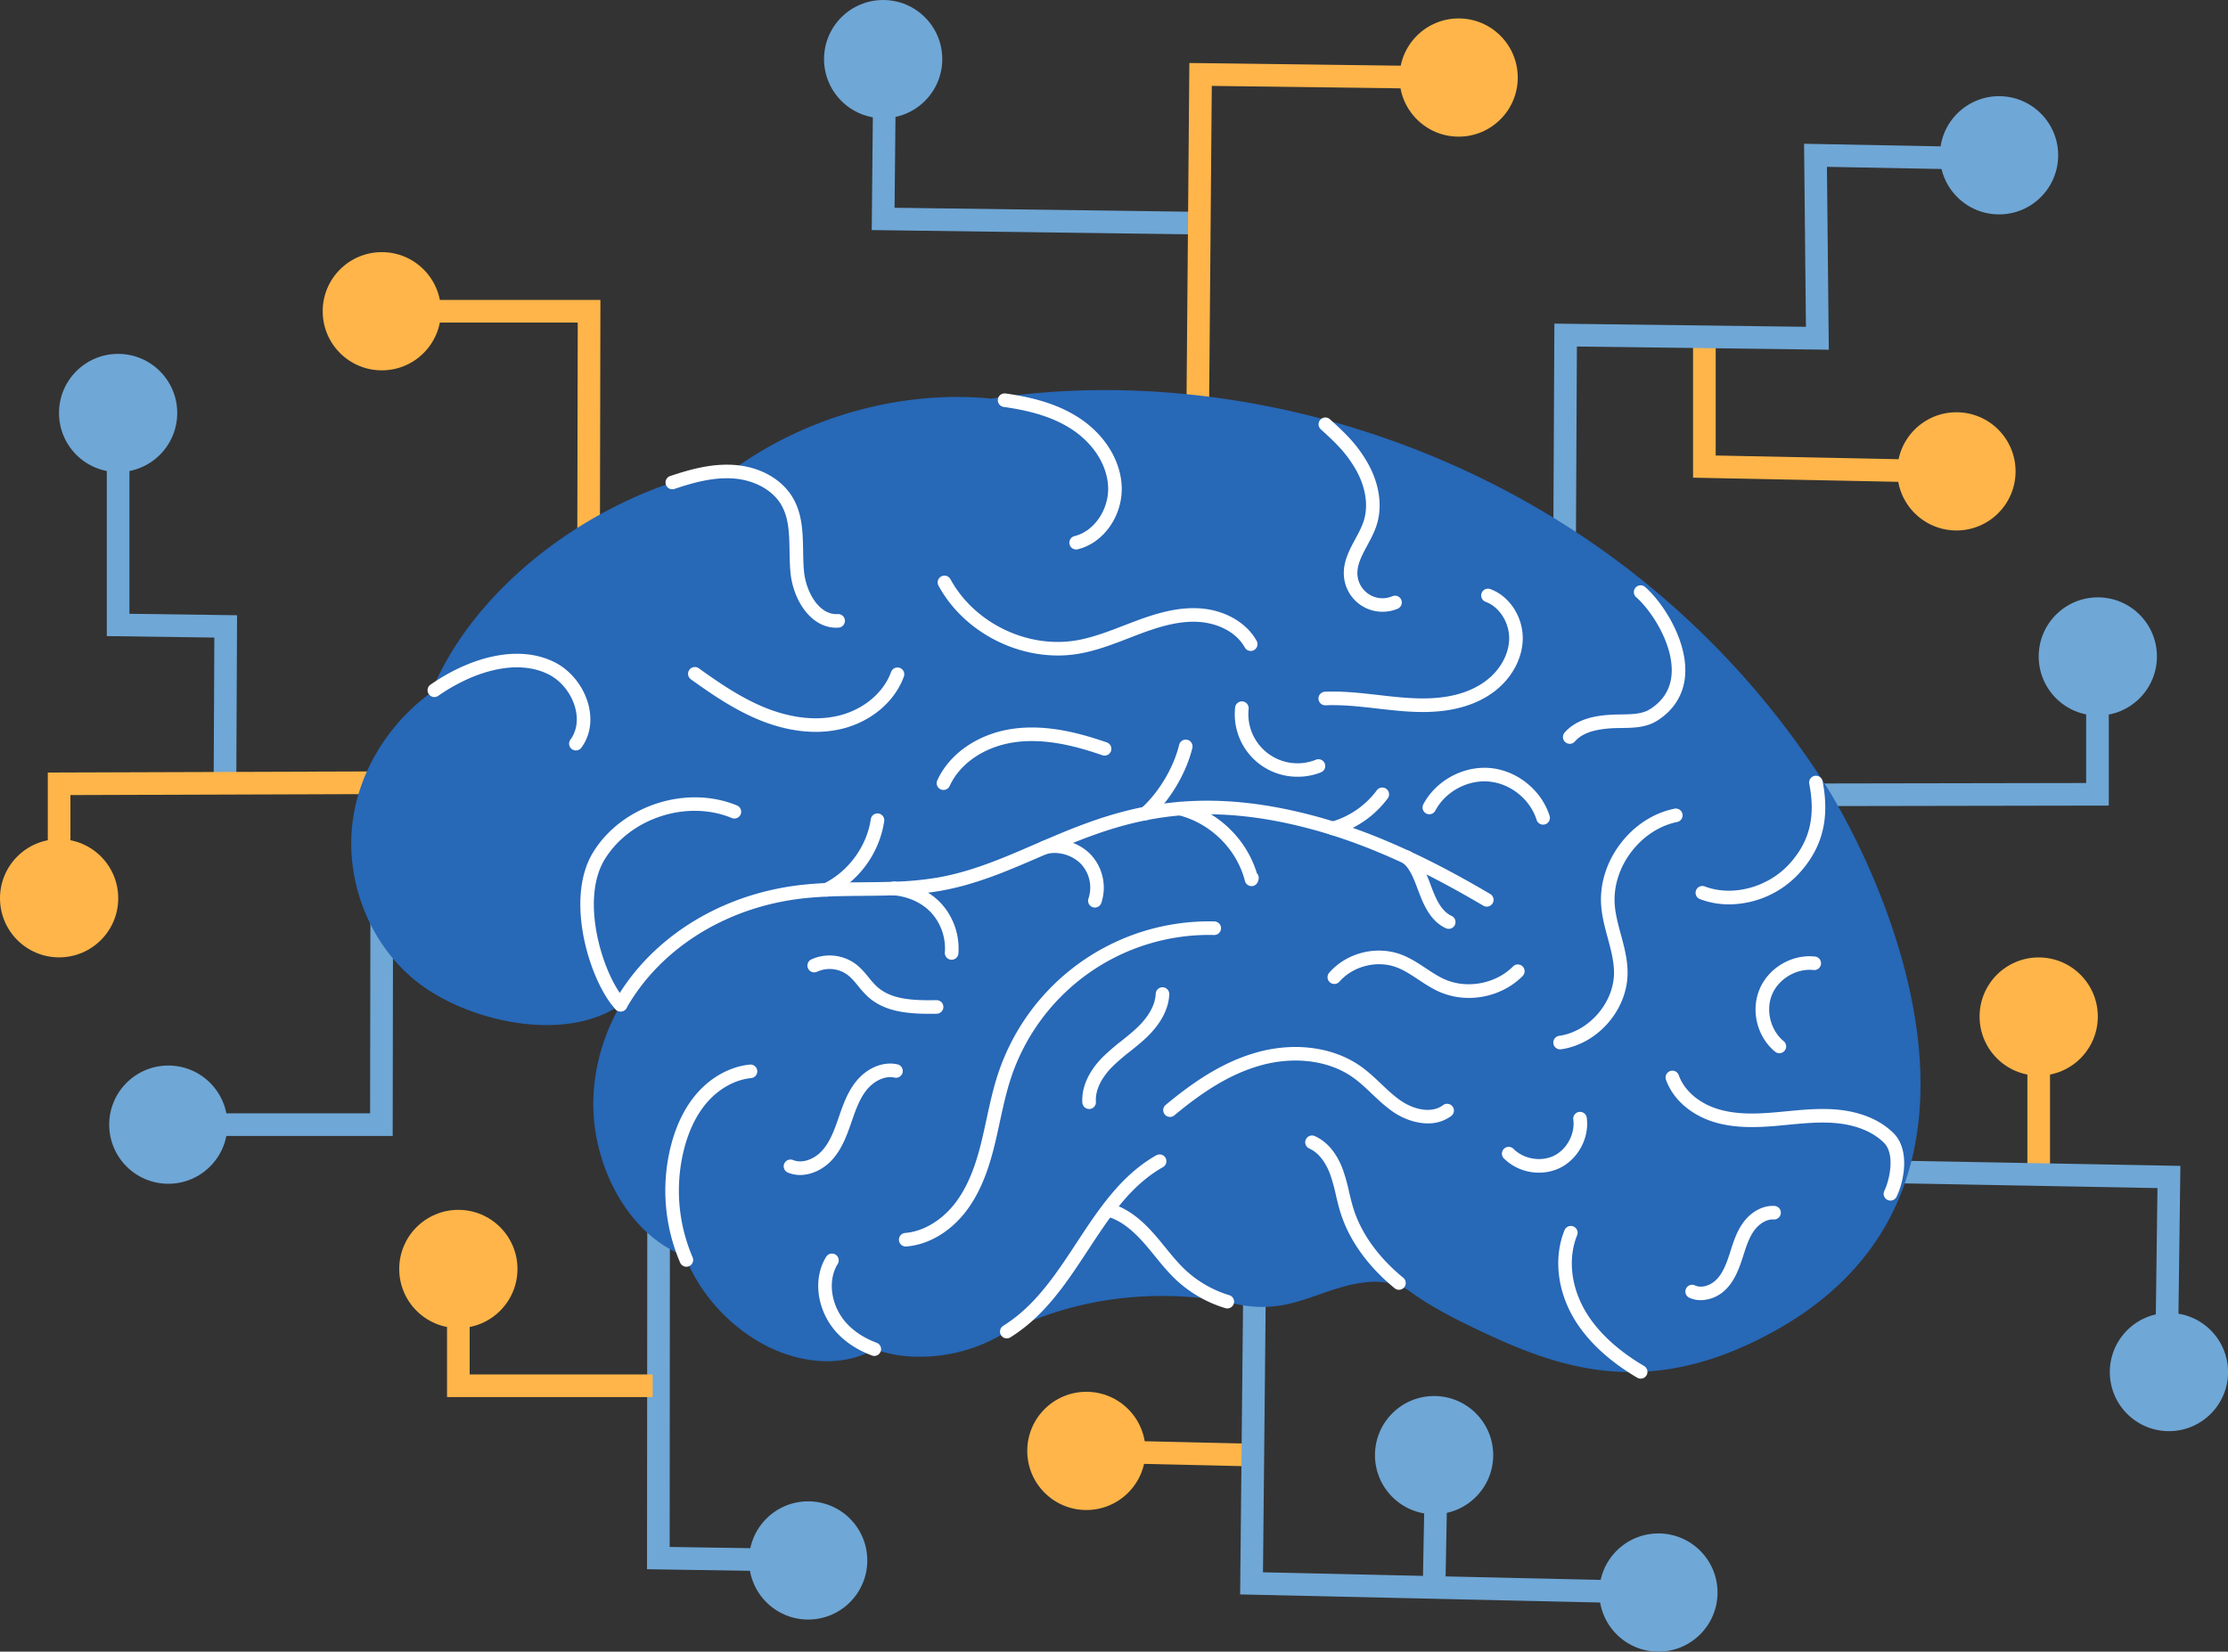 <?xml version="1.0" encoding="UTF-8"?>
<!DOCTYPE svg PUBLIC '-//W3C//DTD SVG 1.0//EN'
          'http://www.w3.org/TR/2001/REC-SVG-20010904/DTD/svg10.dtd'>
<svg height="1578.3" preserveAspectRatio="xMidYMid meet" version="1.0" viewBox="0.0 0.0 2128.7 1578.3" width="2128.7" xmlns="http://www.w3.org/2000/svg" xmlns:xlink="http://www.w3.org/1999/xlink" zoomAndPan="magnify"
><rect x="0.0" y="0.0" width="2128.7" height="1578.3" fill="#333333" stroke="none"/><g data-name="Layer 2"
  ><g data-name="Layer 459"
    ><g id="change1_1"
      ><path d="M1851.624 461.239L1617.598 456.454 1617.598 321.871 1639.221 321.871 1639.221 435.27 1852.065 439.621 1851.624 461.239z" fill="#ffb549"
      /></g
      ><g id="change2_1"
      ><path d="M1146.918 224.079L832.878 219.861 834.342 71.034 855.963 71.246 854.711 198.53 1147.209 202.459 1146.918 224.079z" fill="#6fa7d6"
      /></g
      ><g id="change2_2"
      ><path d="M1626.528 770.497L1626.49 748.875 1993.171 748.233 1993.171 627.311 2014.793 627.311 2014.793 769.817 1626.528 770.497z" fill="#6fa7d6"
      /></g
      ><g id="change2_3"
      ><path d="M1505.233 607.362L1483.611 607.253 1485.111 309.245 1725.45 312.287 1723.657 137.368 1910.165 140.968 1909.748 162.586 1745.506 159.415 1747.297 334.188 1506.623 331.141 1505.233 607.362z" fill="#6fa7d6"
      /></g
      ><g id="change1_2"
      ><path d="M1154.343 491.841L1132.721 491.66 1136.344 60.19 1376.13 63.29 1375.85 84.91 1157.783 82.09 1154.343 491.841z" fill="#ffb549"
      /></g
      ><g id="change1_3"
      ><circle cx="1393.635" cy="74.1" fill="#ffb549" r="56.484"
      /></g
      ><g id="change2_4"
      ><circle cx="1909.956" cy="148.392" fill="#6fa7d6" r="56.484"
      /></g
      ><g id="change1_4"
      ><circle cx="1869.252" cy="450.43" fill="#ffb549" r="56.484"
      /></g
      ><g id="change2_5"
      ><circle cx="843.794" cy="56.484" fill="#6fa7d6" r="56.484"
      /></g
      ><g id="change1_5"
      ><circle cx="364.793" cy="297.418" fill="#ffb549" r="56.484"
      /></g
      ><g id="change2_6"
      ><circle cx="112.849" cy="394.648" fill="#6fa7d6" r="56.484"
      /></g
      ><g id="change1_6"
      ><circle cx="56.484" cy="858.372" fill="#ffb549" r="56.484"
      /></g
      ><g id="change2_7"
      ><circle cx="160.816" cy="1074.708" fill="#6fa7d6" r="56.484"
      /></g
      ><g id="change1_7"
      ><circle cx="437.915" cy="1212.62" fill="#ffb549" r="56.484"
      /></g
      ><g id="change2_8"
      ><circle cx="772.147" cy="1491.15" fill="#6fa7d6" r="56.484"
      /></g
      ><g id="change1_8"
      ><circle cx="1037.953" cy="1386.477" fill="#ffb549" r="56.484"
      /></g
      ><g id="change2_9"
      ><circle cx="1370.171" cy="1390.509" fill="#6fa7d6" r="56.484"
      /></g
      ><g id="change2_10"
      ><circle cx="1584.499" cy="1521.828" fill="#6fa7d6" r="56.484"
      /></g
      ><g id="change1_9"
      ><circle cx="1947.835" cy="971.391" fill="#ffb549" r="56.484"
      /></g
      ><g id="change2_11"
      ><circle cx="2072.265" cy="1311.125" fill="#6fa7d6" r="56.484"
      /></g
      ><g id="change2_12"
      ><circle cx="2004.319" cy="627.311" fill="#6fa7d6" r="56.484"
      /></g
      ><g id="change2_13"
      ><path d="M225.749 750.376L204.127 750.277 204.777 609.255 102.038 607.857 102.038 394.648 123.66 394.648 123.66 586.527 226.498 587.926 225.749 750.376z" fill="#6fa7d6"
      /></g
      ><g id="change1_10"
      ><path d="M572.946 635.097L551.324 635.053 551.987 308.229 359.653 308.229 359.653 286.607 573.653 286.607 572.946 635.097z" fill="#ffb549"
      /></g
      ><g id="change1_11"
      ><path d="M67.294 858.372L45.672 858.372 45.672 738.212 414.901 736.98 414.972 758.603 67.294 759.762 67.294 858.372z" fill="#ffb549"
      /></g
      ><g id="change2_14"
      ><path d="M771.977 1501.959L618.178 1499.529 618.473 1109.643 640.096 1109.659 639.816 1478.247 772.318 1480.341 771.977 1501.959z" fill="#6fa7d6"
      /></g
      ><g id="change1_12"
      ><path d="M623.594 1335.024L427.104 1335.024 427.104 1203.09 448.726 1203.09 448.726 1313.402 623.594 1313.402 623.594 1335.024z" fill="#ffb549"
      /></g
      ><g id="change1_13"
      ><path d="M1937.024 971.39H1958.646V1121.733H1937.024z" fill="#ffb549"
      /></g
      ><g id="change1_14"
      ><path d="M1107.915 1307.864H1129.538V1469.452H1107.915z" fill="#ffb549" transform="rotate(-88.687 1118.732 1388.659)"
      /></g
      ><g id="change2_15"
      ><path d="M2080.699 1306.603L2059.079 1306.321 2061.314 1135.329 1750.344 1129.587 1750.743 1107.969 2083.215 1114.107 2080.699 1306.603z" fill="#6fa7d6"
      /></g
      ><g id="change2_16"
      ><path d="M1584.256 1532.637L1184.861 1523.617 1188.688 1140.669 1210.31 1140.886 1206.695 1502.483 1584.744 1511.019 1584.256 1532.637z" fill="#6fa7d6"
      /></g
      ><g id="change2_17"
      ><path d="M1302.802 1437.545H1440.141V1459.167H1302.802z" fill="#6fa7d6" transform="rotate(-88.917 1371.464 1448.356)"
      /></g
      ><g id="change2_18"
      ><path d="M375.194 1085.519L160.816 1085.519 160.816 1063.897 353.605 1063.897 353.982 819.259 375.605 819.292 375.194 1085.519z" fill="#6fa7d6"
      /></g
      ><g id="change3_1"
      ><path d="M592.929,960.107c-50.112,34.976-135.839,18.56-186.331-15.862S328.914,845.2,336.983,784.622c6.513-48.866,34.985-93.685,74.83-122.736,38.228-93.84,134.472-168.618,230.535-200.826,18.033-6.055,36.818-11.183,55.759-10.457v-.069c69.944-51.833,162.2-78.151,249.027-69.606,261.541-40.356,603.1,67.02,795.962,367.55,44.706,69.658,217.156,401.212-71.924,535.831-109.183,50.838-189.176,19.772-260.339-14.089-22.772-10.837-45.354-22.5-65.593-37.467a.168.168,0,0,1-.051-.034c-17.886-10.9-40.762-8.891-60.984-3.39-20.238,5.509-39.507,14.633-60.2,18.093a113.067,113.067,0,0,1-51.4-3.563c-74.812-13.034-151.761-2.906-218.53,33.237-.139.078-.286.156-.424.234a155.616,155.616,0,0,1-85.105,18.828,120.446,120.446,0,0,1-32.182-6.556l-1.055-.259c-32.719,18.915-75.245,12.558-108.171-5.994A168.5,168.5,0,0,1,655.78,1204c-.528-1.219-1.038-2.448-1.531-3.676h-.009c-52.265-20.169-82.847-79.128-86.869-132.474C564.543,1030.439,574.2,992.7,592.929,960.107Z" fill="#2768b7"
      /></g
      ><g id="change4_1"
      ><path d="M1336.605,1232.529a6.465,6.465,0,0,1-4.108-1.47c-25.672-21.039-43.591-46.1-51.82-72.475-1.714-5.493-3.025-11.078-4.293-16.48a171.107,171.107,0,0,0-5.492-19.85c-2.6-7.1-8.664-19.77-20.023-24.775a6.487,6.487,0,0,1,5.231-11.872c14.965,6.6,22.929,21.143,26.974,32.186a183.474,183.474,0,0,1,5.94,21.347c1.271,5.416,2.472,10.532,4.048,15.58,7.471,23.949,23.952,46.877,47.659,66.305a6.487,6.487,0,0,1-4.116,11.5Z" fill="#fff"
      /></g
      ><g id="change4_2"
      ><path d="M1172.611,1250.347a6.471,6.471,0,0,1-1.89-.283,119.706,119.706,0,0,1-47.121-27.1c-7.5-7.071-14-15.041-20.272-22.749-3.264-4.009-6.639-8.153-10.065-12.048-11.717-13.344-22.316-21.28-33.359-24.979a6.486,6.486,0,1,1,4.12-12.3c17.484,5.855,30.623,19.193,38.984,28.716,3.585,4.076,7.039,8.317,10.379,12.42,6.288,7.721,12.228,15.014,19.112,21.5a106.67,106.67,0,0,0,42,24.134,6.488,6.488,0,0,1-1.886,12.694Z" fill="#fff"
      /></g
      ><g id="change4_3"
      ><path d="M835.346,1295.719a6.481,6.481,0,0,1-2.261-.409c-13.294-4.948-24.435-12.118-33.115-21.311a67.978,67.978,0,0,1-17.326-34.833c-2.36-13.811.017-27.36,6.693-38.15a6.487,6.487,0,1,1,11.033,6.826c-10.154,16.411-6.269,41.024,9.036,57.254,7.3,7.732,16.79,13.807,28.2,18.055a6.488,6.488,0,0,1-2.263,12.568Z" fill="#fff"
      /></g
      ><g id="change4_4"
      ><path d="M961.938,1278.957a6.488,6.488,0,0,1-3.472-11.971,144.286,144.286,0,0,0,17.487-12.975c21.025-18.242,37.123-42.758,52.69-66.467,20.794-31.667,42.3-64.413,76.1-83.535a6.486,6.486,0,1,1,6.388,11.291c-31.068,17.576-50.775,47.59-71.64,79.365-16.051,24.446-32.65,49.726-55.029,69.143a157.37,157.37,0,0,1-19.06,14.144A6.458,6.458,0,0,1,961.938,1278.957Z" fill="#fff"
      /></g
      ><g id="change4_5"
      ><path d="M655.783,1210.484a6.488,6.488,0,0,1-5.959-3.918,174.483,174.483,0,0,1-9.11-110.485c5.1-20.6,13.494-37.766,24.937-51.018,13.657-15.792,32.132-25.9,50.689-27.738a6.487,6.487,0,1,1,1.278,12.91c-15.285,1.513-30.648,10.009-42.151,23.311-10.094,11.689-17.551,27.051-22.161,45.655a161.433,161.433,0,0,0,8.43,102.225,6.489,6.489,0,0,1-5.953,9.058Z" fill="#fff"
      /></g
      ><g id="change4_6"
      ><path d="M1420.505,866.372a6.457,6.457,0,0,1-3.289-.9c-27.2-16.043-52-29.226-75.834-40.3a6.487,6.487,0,0,1,5.468-11.765c24.22,11.256,49.393,24.633,76.957,40.893a6.488,6.488,0,0,1-3.3,12.075Z" fill="#fff"
      /></g
      ><g id="change4_7"
      ><path d="M854.1,855.542a6.487,6.487,0,0,1-.23-12.969,305.007,305.007,0,0,0,42.09-4.006c32.557-5.714,61.687-18.314,92.527-31.653q3.364-1.455,6.749-2.916c30.989-13.364,61.809-25.947,98.085-33.05a308.312,308.312,0,0,1,33.822-4.709c39.927-3.333,81.673.978,127.624,13.186,29.885,7.938,60,19.05,92.074,33.972a6.486,6.486,0,0,1-5.473,11.762c-31.372-14.6-60.79-25.455-89.932-33.2-44.489-11.819-84.8-16.006-123.221-12.795a295.215,295.215,0,0,0-32.4,4.511c-35.015,6.856-65.127,19.159-95.442,32.232q-3.379,1.457-6.736,2.91c-31.561,13.652-61.372,26.546-95.436,32.524a317.4,317.4,0,0,1-43.864,4.193C854.261,855.541,854.182,855.542,854.1,855.542Z" fill="#fff"
      /></g
      ><g id="change4_8"
      ><path d="M592.923,966.594a6.487,6.487,0,0,1-5.623-9.71,206.55,206.55,0,0,1,29.538-39.648c36.829-38.747,88.4-64.026,145.213-71.182,20.706-2.606,41.784-2.786,62.167-2.96,9.736-.082,19.8-.168,29.63-.521a6.487,6.487,0,1,1,.465,12.965c-10,.359-20.162.446-29.984.529-20.011.171-40.7.347-60.658,2.859-53.85,6.783-102.658,30.665-137.431,67.249a193.547,193.547,0,0,0-27.682,37.156A6.483,6.483,0,0,1,592.923,966.594Z" fill="#fff"
      /></g
      ><g id="change4_9"
      ><path d="M909.224,917.122c-.178,0-.356-.007-.536-.022a6.487,6.487,0,0,1-5.936-6.994,50.849,50.849,0,0,0-12.715-37.572c-8.684-9.611-21.951-15.809-36.4-17.008a6.487,6.487,0,0,1,.448-12.957h.026c.177,0,.354.007.531.022,17.729,1.456,34.141,9.2,45.027,21.247a64.058,64.058,0,0,1,16.017,47.327A6.487,6.487,0,0,1,909.224,917.122Z" fill="#fff"
      /></g
      ><g id="change4_10"
      ><path d="M1046.085,867.264a6.492,6.492,0,0,1-6.125-8.626,33.092,33.092,0,0,0-7.036-32.887c-8.262-8.732-22.275-12.755-33.317-9.565a6.487,6.487,0,1,1-3.6-12.464c15.69-4.531,34.747.861,46.339,13.113a46.365,46.365,0,0,1,9.863,46.076A6.491,6.491,0,0,1,1046.085,867.264Z" fill="#fff"
      /></g
      ><g id="change4_11"
      ><path d="M1195.755,846.772h-.083a6.487,6.487,0,0,1-6.2-4.878c-7.774-30.37-32.658-55.062-63.4-62.9a6.486,6.486,0,1,1,3.208-12.57,101.45,101.45,0,0,1,46.218,26.235,99.859,99.859,0,0,1,25.349,41.782,6.485,6.485,0,0,1,1.536,6.23l-.389,1.386A6.487,6.487,0,0,1,1195.755,846.772Z" fill="#fff"
      /></g
      ><g id="change4_12"
      ><path d="M1384.148,887.6a6.459,6.459,0,0,1-2.678-.582c-13.392-6.081-20.157-19.717-25.008-32.254-.591-1.527-1.181-3.1-1.78-4.7-3.717-9.942-7.561-20.223-14.544-25.646a6.488,6.488,0,1,1,8.1-10.134c9.792,7.689,14.467,20.2,18.6,31.237.581,1.552,1.152,3.08,1.726,4.563,3.907,10.1,9.132,20.976,18.273,25.126a6.488,6.488,0,0,1-2.685,12.395Z" fill="#fff"
      /></g
      ><g id="change4_13"
      ><path d="M865.334,1191.152a6.487,6.487,0,0,1-.5-12.953c17.981-1.426,36.381-12.808,49.219-30.449,13.126-18.045,19.646-40.275,23.859-57.625,1.667-6.866,3.195-13.935,4.672-20.771,3.076-14.23,6.256-28.944,10.954-43.155a212.41,212.41,0,0,1,206.751-145.694,6.486,6.486,0,1,1-.31,12.969,199.439,199.439,0,0,0-194.123,136.8c-4.481,13.556-7.587,27.927-10.591,41.824-1.5,6.916-3.04,14.067-4.746,21.092-4.5,18.512-11.51,42.31-25.976,62.2-15.263,20.972-36.652,34-58.684,35.749C865.68,1191.145,865.506,1191.152,865.334,1191.152Z" fill="#fff"
      /></g
      ><g id="change4_14"
      ><path d="M888.092,968.779c-21.466,0-43.021-2.106-58.657-16.124a91.956,91.956,0,0,1-9.53-10.438c-3.3-4.024-6.427-7.823-10.14-10.635a28.842,28.842,0,0,0-29.078-3.01,6.487,6.487,0,0,1-5.554-11.725,42.127,42.127,0,0,1,42.465,4.392c4.933,3.737,8.694,8.316,12.331,12.743A81.271,81.271,0,0,0,838.1,943c13.812,12.381,34.653,13.092,56.6,12.752h.1a6.486,6.486,0,0,1,.1,12.972Q891.5,968.774,888.092,968.779Z" fill="#fff"
      /></g
      ><g id="change4_15"
      ><path d="M764.531,1122.81a30.9,30.9,0,0,1-11.628-2.236,6.487,6.487,0,1,1,4.851-12.032c9.552,3.851,20.734-1.6,27.081-8.3,7.648-8.067,11.915-19.231,15.962-30.923l.555-1.6c4.1-11.849,8.341-24.1,16.6-34.366,10.44-12.951,25.957-19.332,39.533-16.254a6.486,6.486,0,1,1-2.865,12.652c-9.988-2.261-20.54,4.266-26.564,11.739-6.841,8.5-10.706,19.671-14.444,30.472l-.556,1.608c-4.53,13.084-9.377,25.655-18.806,35.6C787.079,1116.735,776.032,1122.81,764.531,1122.81Z" fill="#fff"
      /></g
      ><g id="change4_16"
      ><path d="M1040.578,1059.768a6.486,6.486,0,0,1-6.466-6.069c-.926-14.373,5.862-29.7,19.112-43.169a202.936,202.936,0,0,1,18.335-15.9c5.173-4.133,10.058-8.037,14.627-12.36,7.9-7.478,17.444-19.209,18.017-32.626a6.486,6.486,0,0,1,12.961.554c-.6,14.057-8.229,28.406-22.062,41.5-4.963,4.7-10.292,8.955-15.445,13.073a190.369,190.369,0,0,0-17.186,14.866c-6.153,6.253-16.337,18.885-15.413,33.235a6.487,6.487,0,0,1-6.057,6.891C1040.86,1059.764,1040.719,1059.768,1040.578,1059.768Z" fill="#fff"
      /></g
      ><g id="change4_17"
      ><path d="M1364.208,1073.493c-11.545,0-23.442-4.4-32.725-10.689-7.723-5.234-14.423-11.583-20.9-17.725-5.948-5.636-11.566-10.959-17.859-15.432-23.036-16.362-56.2-20.628-88.721-11.415-26.04,7.378-51.35,22.075-82.065,47.654a6.487,6.487,0,0,1-8.3-9.97c32.179-26.8,58.958-42.268,86.83-50.165,36.261-10.278,73.56-5.3,99.771,13.32,7.041,5,13.258,10.895,19.27,16.593,6.382,6.048,12.411,11.761,19.256,16.4,11.845,8.023,28.805,12.373,39.993,4.007a6.486,6.486,0,1,1,7.77,10.388A36.6,36.6,0,0,1,1364.208,1073.493Z" fill="#fff"
      /></g
      ><g id="change4_18"
      ><path d="M1403.445,953.607a70.076,70.076,0,0,1-28.352-5.886c-7.224-3.193-13.717-7.494-20-11.653-7.033-4.659-13.675-9.06-20.981-11.775-18.539-6.9-41.426-1.083-54.423,13.819a6.487,6.487,0,0,1-9.777-8.527c16.678-19.123,44.937-26.3,68.721-17.452,8.7,3.235,16.29,8.259,23.625,13.119,6.1,4.039,11.857,7.854,18.077,10.6,21.327,9.433,48.737,4.278,65.177-12.262a6.487,6.487,0,1,1,9.2,9.146C1441.226,946.314,1422.342,953.606,1403.445,953.607Z" fill="#fff"
      /></g
      ><g id="change4_19"
      ><path d="M1470.406,1120.588a47.43,47.43,0,0,1-33.594-13.646,6.487,6.487,0,0,1,9.241-9.106c9.666,9.809,26.279,12.639,38.642,6.581s20.31-20.925,18.479-34.568a6.487,6.487,0,0,1,12.859-1.724c2.58,19.231-8.2,39.393-25.628,47.941A45.468,45.468,0,0,1,1470.406,1120.588Z" fill="#fff"
      /></g
      ><g id="change4_20"
      ><path d="M1624.989,1242.439a25.848,25.848,0,0,1-11.075-2.394,6.487,6.487,0,0,1,5.542-11.73c6.626,3.13,15.208-.318,20.263-5.343,6.389-6.351,9.8-15.65,12.489-23.867.378-1.157.752-2.326,1.127-3.5,2.816-8.789,5.727-17.877,11.214-25.973,7.662-11.306,19.463-17.916,30.8-17.271a6.486,6.486,0,1,1-.746,12.951c-8.108-.457-15.305,5.685-19.313,11.6-4.44,6.552-6.946,14.372-9.6,22.653q-.572,1.789-1.15,3.57c-3.4,10.368-7.645,21.056-15.674,29.036A34.508,34.508,0,0,1,1624.989,1242.439Z" fill="#fff"
      /></g
      ><g id="change4_21"
      ><path d="M1567.553,1317.426a6.457,6.457,0,0,1-3.276-.892c-27.546-16.155-48.7-36.131-61.184-57.766-15.484-26.818-18.582-57.926-8.284-83.208a6.486,6.486,0,1,1,12.014,4.893c-8.8,21.6-5.991,48.453,7.507,71.83,11.36,19.693,30.9,38.04,56.511,53.06a6.488,6.488,0,0,1-3.288,12.083Z" fill="#fff"
      /></g
      ><g id="change4_22"
      ><path d="M1806.184,1147.27a6.49,6.49,0,0,1-5.834-9.313c5.216-10.784,10.431-35.364-.474-46.053-13.936-13.662-33.688-17.773-47.805-18.817-14.453-1.066-29.439.373-43.934,1.768-3.892.375-7.916.761-11.89,1.1-18.117,1.53-39.293,2.272-58.992-3.85-21.987-6.833-39-21.887-45.505-40.269a6.487,6.487,0,1,1,12.23-4.329c5.147,14.544,19.026,26.585,37.125,32.209,17.521,5.444,36.331,4.81,54.049,3.311,3.9-.329,7.885-.713,11.74-1.084,15.034-1.447,30.58-2.943,46.134-1.792,16.276,1.2,39.191,6.082,55.929,22.49,16.092,15.773,10.424,45.767,3.072,60.967A6.488,6.488,0,0,1,1806.184,1147.27Z" fill="#fff"
      /></g
      ><g id="change4_23"
      ><path d="M1700.073,1006.439a6.456,6.456,0,0,1-4.108-1.47c-17.144-14.053-23.393-39.107-14.857-59.571s30.732-33.655,52.781-31.363a6.487,6.487,0,1,1-1.34,12.9c-16.223-1.686-33.187,8.4-39.468,23.453s-1.5,34.2,11.108,44.543a6.487,6.487,0,0,1-4.116,11.5Z" fill="#fff"
      /></g
      ><g id="change4_24"
      ><path d="M1652.135,864.214A78.451,78.451,0,0,1,1624.2,859.2a6.486,6.486,0,1,1,4.613-12.125c26.485,10.077,60.542.942,80.983-21.721,19.177-21.255,24.986-44.792,18.835-76.318a6.487,6.487,0,1,1,12.734-2.484c6.914,35.44-.056,63.241-21.936,87.492A91.847,91.847,0,0,1,1652.135,864.214Z" fill="#fff"
      /></g
      ><g id="change4_25"
      ><path d="M1490.559,1002.746a6.487,6.487,0,0,1-.895-12.91c28.361-3.989,52.361-31.561,52.407-60.209.018-11.056-2.9-21.88-6-33.34-2.626-9.73-5.342-19.791-6.2-30.241-1.691-20.565,4.71-41.658,18.024-59.392s31.777-29.769,52-33.889a6.487,6.487,0,0,1,2.59,12.712c-35.3,7.193-62.631,43.6-59.68,79.506.764,9.271,3.209,18.332,5.8,27.923,3.179,11.777,6.466,23.956,6.445,36.742-.057,35.349-28.576,68.113-63.574,73.034A6.553,6.553,0,0,1,1490.559,1002.746Z" fill="#fff"
      /></g
      ><g id="change4_26"
      ><path d="M1499.792,710.8a6.486,6.486,0,0,1-4.9-10.734c11.6-13.383,30.082-16.11,42.979-17,3.61-.248,7.289-.3,10.847-.351,10.431-.148,20.284-.288,27.756-5.035,12.571-7.98,19.5-19.123,20.6-33.119,2.212-28.1-18.868-60.693-33.811-73.871a6.487,6.487,0,1,1,8.582-9.73c17.4,15.348,40.749,51.749,38.162,84.619-1.419,18.026-10.611,32.913-26.583,43.053-10.57,6.714-22.748,6.888-34.525,7.055-3.541.051-6.885.1-10.142.322-16.825,1.157-27.649,5.144-34.064,12.549A6.474,6.474,0,0,1,1499.792,710.8Z" fill="#fff"
      /></g
      ><g id="change4_27"
      ><path d="M1359.3,680.389c-13.121,0-26.291-1.349-40.469-2.968l-2.935-.337c-16.248-1.866-33.051-3.794-49.369-3.113a6.487,6.487,0,1,1-.541-12.962c17.333-.724,34.647,1.264,51.39,3.187l2.928.335c18.565,2.121,35.3,3.761,52.06,2.36,18.818-1.576,34.521-6.9,46.676-15.821,13.789-10.12,22.332-25.053,22.852-39.946.547-15.653-9.094-31.133-22.426-36.008a6.487,6.487,0,1,1,4.455-12.185c18.672,6.828,31.683,27.287,30.937,48.646-.658,18.829-11.179,37.5-28.142,49.951-14.11,10.358-32.033,16.512-53.27,18.29C1368.712,680.215,1364.01,680.389,1359.3,680.389Z" fill="#fff"
      /></g
      ><g id="change4_28"
      ><path d="M1474.323,788.031a6.49,6.49,0,0,1-6.185-4.539c-6.206-19.695-24.908-34.758-45.482-36.632-20.559-1.864-41.671,9.585-51.321,27.845a6.487,6.487,0,0,1-11.47-6.062c12.027-22.758,38.331-37.028,63.965-34.7s48.948,21.108,56.681,45.653a6.49,6.49,0,0,1-6.188,8.438Z" fill="#fff"
      /></g
      ><g id="change4_29"
      ><path d="M1094.573,783.8a6.486,6.486,0,0,1-4.323-11.324c16.786-15,31.054-38.84,36.347-60.748a6.486,6.486,0,1,1,12.61,3.047c-5.871,24.3-21.7,50.744-40.315,67.376A6.463,6.463,0,0,1,1094.573,783.8Z" fill="#fff"
      /></g
      ><g id="change4_30"
      ><path d="M789.678,856.746a6.487,6.487,0,0,1-2.834-12.325c23.608-11.439,41.318-35.6,45.121-61.561a6.486,6.486,0,0,1,12.836,1.88A95.689,95.689,0,0,1,792.5,856.1,6.474,6.474,0,0,1,789.678,856.746Z" fill="#fff"
      /></g
      ><g id="change4_31"
      ><path d="M1273.46,798.081a6.487,6.487,0,0,1-1.722-12.741,82.323,82.323,0,0,0,43.725-30.153,6.487,6.487,0,0,1,10.465,7.668,95.533,95.533,0,0,1-50.739,34.991A6.509,6.509,0,0,1,1273.46,798.081Z" fill="#fff"
      /></g
      ><g id="change4_32"
      ><path d="M901.421,754.889a6.489,6.489,0,0,1-5.9-9.177c12.014-26.375,40.426-45.359,74.148-49.545,32.142-3.99,63.771,4.987,87.733,13.253a6.487,6.487,0,1,1-4.231,12.264c-22.638-7.809-52.4-16.3-81.9-12.642-29.281,3.634-53.781,19.746-63.94,42.047A6.488,6.488,0,0,1,901.421,754.889Z" fill="#fff"
      /></g
      ><g id="change4_33"
      ><path d="M779.375,699.363c-17.065,0-35.157-3.754-53.4-11.169-24.3-9.885-45.861-24.7-65.856-39.025a6.486,6.486,0,0,1,7.555-10.546c19.365,13.874,40.2,28.2,63.187,37.553,17.174,6.979,43.2,14.011,69.657,7.872C824.5,678.473,844,662.393,851.4,642.082a6.487,6.487,0,0,1,12.19,4.441c-8.883,24.385-31.929,43.605-60.143,50.162A106.44,106.44,0,0,1,779.375,699.363Z" fill="#fff"
      /></g
      ><g id="change4_34"
      ><path d="M1010.67,626.389c-46.069,0-91.871-26.046-113.984-66.731a6.486,6.486,0,1,1,11.4-6.2c22.71,41.781,73.229,66.389,120.122,58.505,15.549-2.616,30.871-8.542,45.689-14.273,3.372-1.3,6.741-2.607,10.117-3.876,19.02-7.148,39.567-13.615,60.97-12.541,24.3,1.209,45.624,13.139,55.658,31.134a6.486,6.486,0,1,1-11.33,6.319c-9.413-16.879-29.4-23.721-44.976-24.5-19.042-.954-38.048,5.073-55.758,11.728-3.337,1.254-6.669,2.543-10,3.832-15.422,5.964-31.368,12.131-48.218,14.967A118.773,118.773,0,0,1,1010.67,626.389Z" fill="#fff"
      /></g
      ><g id="change4_35"
      ><path d="M1240,742.239a59.7,59.7,0,0,1-59.938-66,6.487,6.487,0,1,1,12.9,1.34,46.969,46.969,0,0,0,64.3,48.409,6.486,6.486,0,1,1,4.86,12.028A59.1,59.1,0,0,1,1240,742.239Z" fill="#fff"
      /></g
      ><g id="change4_36"
      ><path d="M1320.987,584.579a36.824,36.824,0,0,1-37.014-34.956c-.688-12.976,5.226-23.957,10.947-34.577,3.171-5.888,6.167-11.449,8.007-17.2,4.772-14.892,1.828-33.129-8.076-50.036-9-15.341-18.45-24.44-32.951-37.6a6.487,6.487,0,0,1,8.719-9.607c15.416,13.992,25.492,23.71,35.425,40.65,11.766,20.086,15.133,42.156,9.238,60.552-2.2,6.891-5.629,13.248-8.941,19.395-5.095,9.461-9.909,18.4-9.414,27.737a24,24,0,0,0,33.345,20.827,6.487,6.487,0,1,1,5.063,11.945A36.821,36.821,0,0,1,1320.987,584.579Z" fill="#fff"
      /></g
      ><g id="change4_37"
      ><path d="M550.224,717.135a6.486,6.486,0,0,1-5.22-10.33c5.844-7.947,7.546-18.433,4.791-29.529-3.559-14.333-13.663-27.05-26.37-33.187-28.36-13.681-61.319-2.321-78.442,5.668a175.9,175.9,0,0,0-26.334,15.207,6.487,6.487,0,0,1-7.428-10.636A188.917,188.917,0,0,1,439.5,638c19.2-8.96,56.378-21.6,89.565-5.593,16.09,7.771,28.857,23.766,33.321,41.744,3.7,14.9,1.239,29.233-6.931,40.342A6.48,6.48,0,0,1,550.224,717.135Z" fill="#fff"
      /></g
      ><g id="change4_38"
      ><path d="M592.93,966.594a6.47,6.47,0,0,1-4.716-2.032c-24.121-25.529-49.285-104.518-21.661-149.886C593.876,769.811,655.6,749.637,704.14,769.7a6.486,6.486,0,1,1-4.956,11.989c-42.885-17.727-97.412.1-121.55,39.732-10.593,17.4-13.07,43.375-6.973,73.145,5.087,24.839,15.93,49.387,26.983,61.084a6.487,6.487,0,0,1-4.714,10.942Z" fill="#fff"
      /></g
      ><g id="change4_39"
      ><path d="M799,599.835c-24.427,0-41.371-26.575-43.806-53.192-.607-6.6-.723-13.347-.835-19.867-.277-16.191-.539-31.485-7.818-44.159-8.116-14.116-25.544-23.829-45.481-25.347-19.344-1.484-38.655,3.9-56.645,9.939a6.487,6.487,0,1,1-4.128-12.3c19.286-6.472,40.122-12.233,61.761-10.576,24.52,1.867,45.359,13.762,55.741,31.819,8.945,15.575,9.248,33.279,9.542,50.4.107,6.282.219,12.779.782,18.9,1.9,20.767,14.768,42.478,32.243,41.361a6.486,6.486,0,1,1,.832,12.946C800.45,599.812,799.718,599.835,799,599.835Z" fill="#fff"
      /></g
      ><g id="change4_40"
      ><path d="M1028.186,525.08a6.487,6.487,0,0,1-1.531-12.79c19.156-4.669,33.52-26.366,32.021-48.367-1.373-20.256-14.3-40.3-34.583-53.625-16.35-10.733-37.076-17.552-65.224-21.457a6.487,6.487,0,0,1,1.783-12.85c30.123,4.179,52.544,11.635,70.562,23.463,23.655,15.539,38.759,39.31,40.4,63.588,1.942,28.485-16.46,55.654-41.892,61.852A6.492,6.492,0,0,1,1028.186,525.08Z" fill="#fff"
      /></g
    ></g
  ></g
></svg
>
